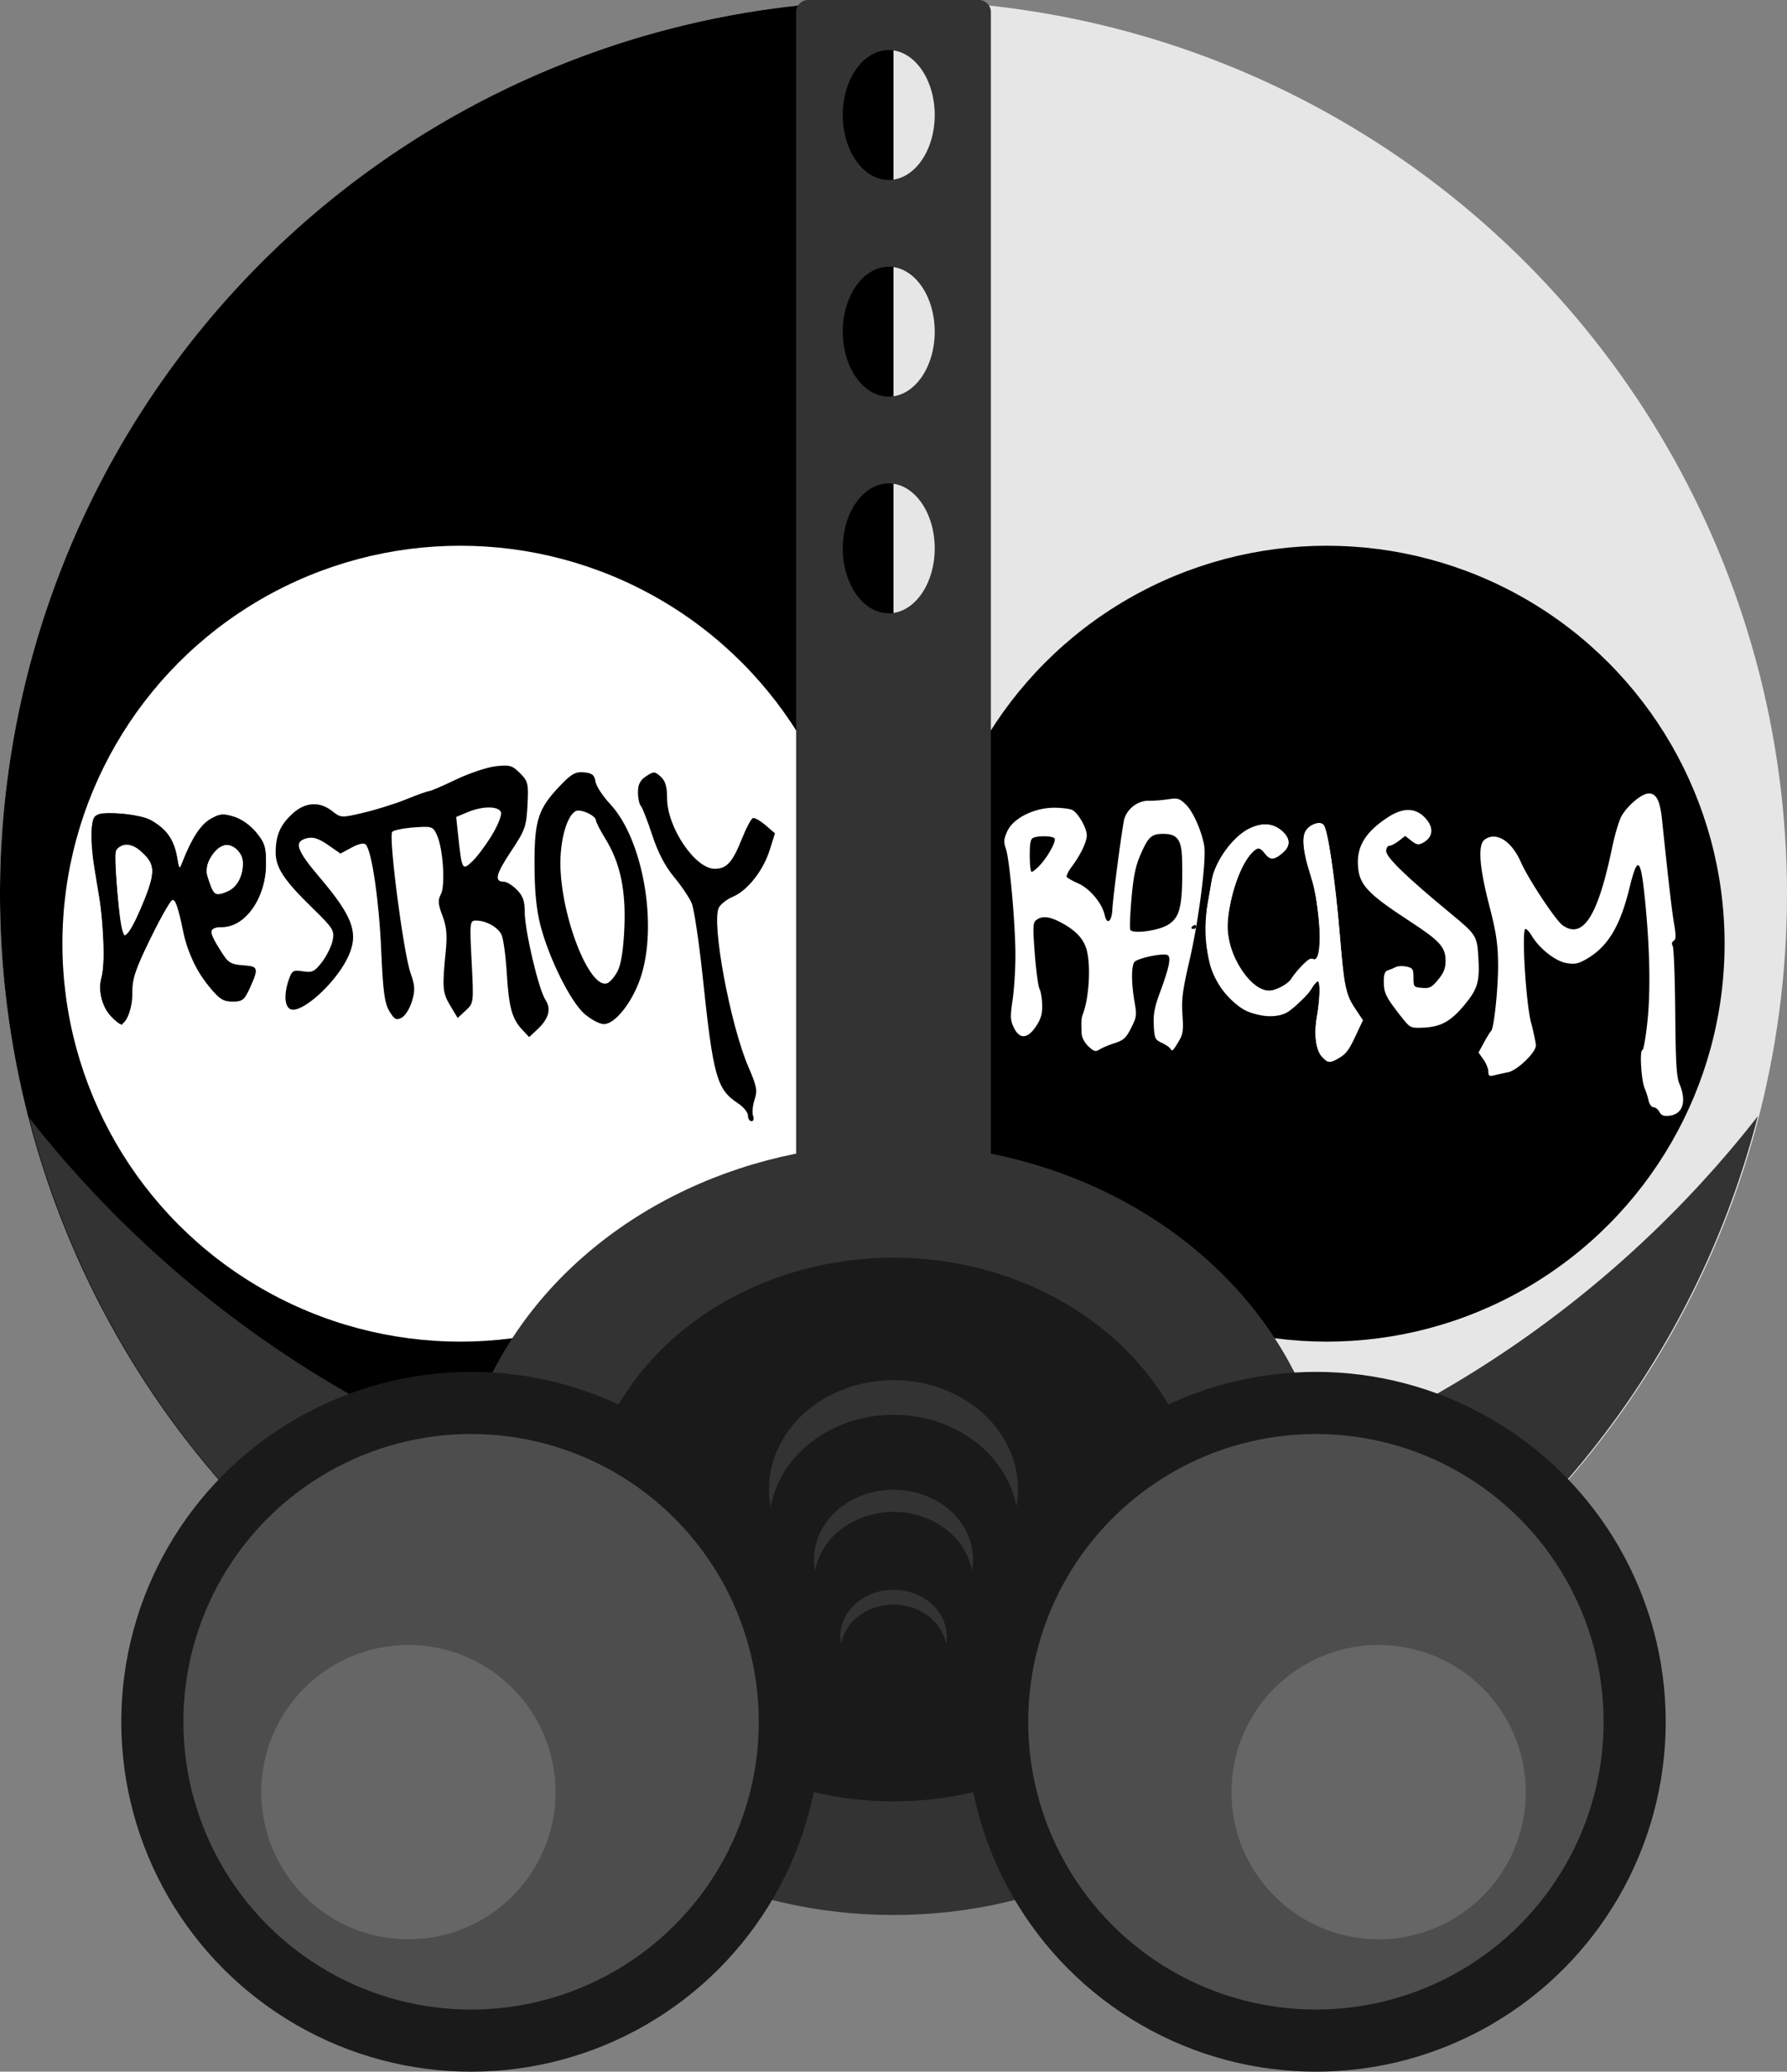 <svg xmlns="http://www.w3.org/2000/svg" version="1.0" width="258.838" height="300" viewBox="0 0 207.07 240"><rect x="0" y="0" width="207.07" height="240" fill="#808080" stroke="none"/><circle cx="103.535" cy="103.586" r="103.535" fill="#e6e6e6"/><path d="M103.535.051A103.535 103.535 0 000 103.586a103.535 103.535 0 00103.535 103.535 103.535 103.535 0 00.573-.02.738.738 0 01-.573-.72V.377c0-.116.03-.225.077-.322a103.535 103.535 0 00-.077-.004z"/><circle cx="53.333" cy="109.324" fill="#fff" r="46.102"/><circle cy="109.324" cx="153.737" r="46.102"/><ellipse cx="103.535" cy="177.191" rx="50.88" ry="44.658" fill="#333"/><path d="M203.691 129.306a127.358 127.358 0 01-100.156 48.926A127.358 127.358 0 013.368 129.475a103.535 103.535 0 00100.167 77.646 103.535 103.535 0 00100.156-77.815z" fill="#333"/><ellipse ry="31.493" rx="35.881" cy="177.191" cx="103.535" fill="#1a1a1a"/><circle r="40.536" cy="199.464" cx="152.482" fill="#1a1a1a"/><circle cx="152.482" cy="199.464" r="33.338" fill="#4d4d4d"/><circle r="17.048" cy="207.615" cx="159.745" fill="#666"/><circle cx="-54.588" cy="199.464" r="40.536" transform="scale(-1 1)" fill="#1a1a1a"/><circle r="33.338" cy="199.464" cx="-54.588" transform="scale(-1 1)" fill="#4d4d4d"/><circle cx="-47.325" cy="207.615" r="17.048" transform="scale(-1 1)" fill="#666"/><path d="M93.652 0c-.776 0-1.401.625-1.401 1.4v134.335c0 .776.625 1.401 1.4 1.401h19.768c.776 0 1.4-.625 1.4-1.4V1.4c0-.776-.624-1.401-1.4-1.401H93.652zm9.332 5.801a5.329 7.523 0 015.328 7.523 5.329 7.523 0 01-5.328 7.523 5.329 7.523 0 01-5.329-7.523 5.329 7.523 0 015.329-7.523zm0 25.101a5.329 7.523 0 015.328 7.523 5.329 7.523 0 01-5.328 7.523 5.329 7.523 0 01-5.329-7.523 5.329 7.523 0 015.329-7.523zm0 25.101a5.329 7.523 0 015.328 7.523 5.329 7.523 0 01-5.328 7.523 5.329 7.523 0 01-5.329-7.523 5.329 7.523 0 015.329-7.523zM103.535 159.883a14.43 12.665 0 00-14.43 12.666 14.43 12.665 0 00.195 2.042 14.43 12.665 0 0114.235-10.69 14.43 12.665 0 0114.235 10.624 14.43 12.665 0 00.195-1.976 14.43 12.665 0 00-14.43-12.665z" fill="#333"/><path d="M103.535 172.584a9.21 8.084 0 00-9.21 8.084 9.21 8.084 0 00.124 1.303 9.21 8.084 0 019.086-6.823 9.21 8.084 0 019.087 6.781 9.21 8.084 0 00.124-1.261 9.21 8.084 0 00-9.21-8.084zM103.535 184.176a6.166 5.412 0 00-6.166 5.411 6.166 5.412 0 00.083.873 6.166 5.412 0 016.083-4.567 6.166 5.412 0 016.083 4.539 6.166 5.412 0 00.083-.845 6.166 5.412 0 00-6.166-5.411z" fill="#333"/><path d="M13.071 117.846c-1.145-.987-1.753-3.01-1.339-4.453.477-1.66.357-6.094-.257-9.559-.814-4.59-1.056-8.22-.601-9.031.302-.54.777-.655 2.383-.579 4.455.213 6.685 1.744 7.233 4.968.264 1.549.3 1.59.646.707 1.084-2.772 2.105-4.347 3.244-5.005 1.076-.622 1.444-.66 2.698-.285.879.263 1.903.982 2.596 1.823.992 1.204 1.144 1.685 1.144 3.621 0 3.92-2.372 7.342-5.09 7.342-1.61 0-1.668.717-.224 2.812.893 1.294 1.25 1.515 2.612 1.614 1.79.131 1.86.35.838 2.603-.646 1.424-.86 1.593-2.008 1.593-1.067 0-1.518-.284-2.655-1.672-1.699-2.073-2.427-3.728-3.212-7.3-.337-1.534-.777-2.842-.977-2.91-.2-.066-1.37 1.917-2.602 4.407-1.873 3.789-2.238 4.847-2.238 6.49 0 1.143-.242 2.328-.578 2.835l-.578.872-1.035-.893zm2.363-10.544c2.682-6.019 2.798-6.958 1.056-8.55-1.347-1.23-1.727-1.318-2.677-.623-.608.444-.623.842-.203 5.435.474 5.185.843 5.941 1.824 3.738zm10.807-3.895c1.748-.468 2.594-3.937 1.256-5.148-1.583-1.432-4.115 1.11-3.442 3.457.576 2.01.684 2.093 2.186 1.69z"/><path d="M12.849 117.728c-1.082-1.151-1.491-3.017-1.033-4.71.442-1.633.067-7.939-.679-11.433-.629-2.943-.723-6.097-.206-6.914.385-.609 3.356-.605 5.702.007 1.83.478 3.504 2.436 3.857 4.514.264 1.549.3 1.59.646.706 1.084-2.77 2.105-4.347 3.244-5.004 1.076-.622 1.444-.66 2.698-.285.879.263 1.903.982 2.596 1.823.992 1.204 1.144 1.685 1.144 3.62 0 3.92-2.372 7.343-5.09 7.343-1.593 0-1.62.445-.166 2.738 1.028 1.62 1.236 1.76 2.624 1.76 1.734 0 1.807.242.768 2.53-.646 1.425-.86 1.594-2.008 1.594-1.065 0-1.518-.284-2.643-1.657-1.452-1.772-2.597-4.129-3.027-6.23-.696-3.403-.992-4.168-1.463-3.777-.256.212-1.375 2.268-2.486 4.569-1.667 3.452-2.014 4.516-1.99 6.09.026 1.754-.679 3.629-1.365 3.629-.146 0-.652-.411-1.123-.913zm3.808-13.292c1.363-3.31 1.334-4.313-.166-5.682-1.162-1.062-2.152-1.179-3.039-.358-.303.28.328 8.634.736 9.75.286.778 1.163-.54 2.469-3.71zm9.791-1.205c1.022-.466 1.746-1.777 1.746-3.163 0-1.256-1.223-2.42-2.26-2.15-1.065.279-2.3 2.315-1.996 3.291.82 2.639.941 2.737 2.51 2.022zM60.523 119.299c-1.202-1.283-1.556-2.577-1.8-6.568-.124-2.007-.399-4.01-.611-4.45-.425-.88-1.793-1.635-2.96-1.635-.719 0-.737.176-.5 4.779.244 4.754.24 4.784-.688 5.642l-.933.863-.856-1.425c-.898-1.494-.948-2.075-.532-6.22.197-1.96.11-2.928-.375-4.198-.508-1.331-.544-1.814-.183-2.487.54-1.008.258-5.294-.45-6.847-.462-1.013-.57-1.05-2.658-.9-1.197.087-2.333.316-2.525.509-.462.465 1.294 14.031 2.118 16.353.523 1.476.55 2 .169 3.273-.25.834-.785 1.693-1.189 1.91-.62.33-.843.214-1.428-.748-.56-.922-.742-2.271-.947-7.04-.246-5.723-1.09-11.52-1.785-12.261-.216-.231-.811-.11-1.639.337l-1.298.699-1.46-1.011c-1.083-.75-1.713-.948-2.443-.765-1.531.384-1.215 1.35 1.478 4.52 4.003 4.71 4.637 6.622 3.159 9.52-1.495 2.93-5.24 6.259-6.5 5.775-.718-.275-.811-1.745-.218-3.447.363-1.041.521-1.133 1.636-.952 1.077.174 1.362.034 2.22-1.09.54-.71 1.093-1.837 1.226-2.504.226-1.126.058-1.395-2.316-3.711-3.336-3.255-4.292-4.698-4.292-6.474 0-1.962.536-3.193 1.955-4.49 1.47-1.34 3.13-1.448 4.594-.296 1.018.8 1.057.802 3.706.173 1.472-.35 3.689-1.05 4.926-1.557 1.237-.506 2.4-.921 2.584-.922.185-.002 1.58-.6 3.103-1.333 1.521-.732 3.591-1.428 4.6-1.548 1.638-.194 1.939-.11 2.84.792.941.94 1 1.19.873 3.703-.126 2.491-.272 2.9-1.94 5.407-1.747 2.629-1.936 3.473-.776 3.473.307 0 .972.414 1.478.92.701.701.92 1.316.92 2.59 0 2.143 1.603 8.952 2.39 10.153.715 1.091.403 2.21-.971 3.488l-.91.845-.792-.845zm-3.511-22.567c.69-1.139 1.156-2.325 1.036-2.638-.28-.731-2.112-.736-3.851-.009l-1.338.559.252 2.346c.407 3.8.467 3.9 1.646 2.77.55-.527 1.565-1.89 2.255-3.028z"/><path d="M67.716 117.444c-1.617-1.42-4.094-6.399-5.09-10.232-.473-1.82-.685-4.004-.69-7.101-.007-5.142.423-6.444 3.02-9.148 1.273-1.324 1.747-1.583 2.725-1.488.938.092 1.211.31 1.315 1.052.072.516.844 1.7 1.715 2.632 3.788 4.053 5.536 13.946 3.54 20.03-.946 2.88-2.964 5.452-4.278 5.452-.492 0-1.508-.539-2.257-1.197zm3.849-4.94c.398-.764.67-2.48.78-4.924.201-4.421-.465-7.595-2.178-10.379-.613-.997-1.115-1.972-1.115-2.168 0-.445-1.248-1.132-2.055-1.132-1.068 0-2.05 2.877-2.06 6.031-.017 6.065 3.365 14.763 5.433 13.97.321-.124.859-.753 1.195-1.398zM86.669 129.23c0-.36-.515-.993-1.143-1.406-2.48-1.629-2.878-3.058-4.111-14.752-.421-3.99-.99-7.786-1.264-8.434-.274-.648-1.195-2.017-2.047-3.042-1.049-1.262-1.867-2.835-2.535-4.873-.543-1.655-1.135-3.17-1.316-3.366-.18-.195-.328-.908-.328-1.584 0-.9.253-1.394.947-1.849.886-.58.994-.577 1.687.05.544.492.74 1.154.74 2.498 0 3.366 3.245 8.176 5.515 8.176 1.4 0 2.057-.73 3.179-3.534.489-1.222 1.052-2.276 1.251-2.342.2-.066.857.304 1.46.823l1.097.944-.62 1.96c-.748 2.37-2.574 4.68-4.25 5.381-.678.284-1.41.846-1.627 1.251-.902 1.686 1.307 13.594 3.43 18.497.959 2.211 1.051 2.714.698 3.785-.224.679-.3 1.513-.17 1.854.133.346.055.619-.177.619-.228 0-.416-.295-.416-.656z"/><path d="M126.127 121.227c-.42-.39-.764-1.019-.786-1.439-.07-1.343-.044-1.841.121-2.26.728-1.842.959-5.613.459-7.47-.35-1.302-1.267-2.278-3.004-3.2-1.316-.697-2.178-.78-2.835-.275-.397.306-.417.74-.177 3.899.15 1.954.396 3.787.548 4.072.153.286.292 1.127.309 1.869.023 1.038-.14 1.608-.708 2.466-.98 1.48-1.918 1.534-2.58.147-.408-.856-.423-1.24-.133-3.25.181-1.253.326-3.574.322-5.156-.01-3.657-.683-11.13-1.11-12.325-.273-.767-.246-1.09.167-2.008.68-1.506 3.11-2.723 5.439-2.723.883 0 1.83.12 2.106.268.684.366 1.666 2.09 1.666 2.925 0 .773-.723 2.277-1.76 3.662-.385.515-.637 1.038-.56 1.163.077.124.684.467 1.348.76 1.324.586 2.746 2.288 3.043 3.642.262 1.19.807.822.892-.602.092-1.559.888-7.712 1.325-10.245.229-1.329 1.554-2.416 2.9-2.38.514.014 1.505-.06 2.202-.166 1.151-.174 1.345-.118 2.088.597.828.797 1.818 3.016 2.13 4.774.275 1.55-.628 8.626-1.685 13.206-.828 3.586-.959 4.582-.836 6.374.124 1.806.062 2.263-.409 3.046-.72 1.198-.761 1.235-.988.888-.105-.162-.563-.469-1.017-.683-.764-.36-.833-.512-.91-2.026-.066-1.28.094-2.119.735-3.852 1.042-2.818 1.291-4.016.885-4.267-.481-.297-3.594.356-3.885.816-.346.548-.333 2.461.03 4.551.278 1.593.251 1.801-.391 3.07-.582 1.147-.876 1.419-1.88 1.74-.656.21-1.445.54-1.753.733-.487.305-.66.26-1.308-.341zm9.157-14.06c1.48-.866 1.78-2.19 1.693-7.467-.04-2.407-.527-3.098-2.183-3.098-1.364 0-1.733.337-2.634 2.402-.573 1.315-.815 2.483-1.041 5.02-.162 1.82-.23 3.474-.153 3.678.198.515 3.15.15 4.318-.534zm3.312.157c0-.16-.124-.215-.275-.121-.152.093-.276.225-.276.291 0 .067.124.122.276.122.151 0 .275-.131.275-.292zm-18.112-7.073c.928-.984 1.922-2.787 1.719-3.116-.179-.288-1.775-.347-2.445-.09-.339.13-.435.588-.435 2.065 0 1.044.1 1.898.223 1.898.124 0 .545-.34.938-.757zM153.21 122.444c-.741-.797-.971-2.6-.602-4.723.351-2.014.401-4.056.099-4.03-.114.008-.578.524-1.032 1.144-.455.621-1.297 1.508-1.873 1.97-.931.75-1.238.839-2.775.814-1.995-.033-3.058-.497-4.522-1.972-2.382-2.402-3.343-6.592-2.54-11.078.148-.823.337-1.907.42-2.41.378-2.262 2.407-5.157 4.287-6.117 1.485-.757 2.78-.699 3.815.172 1.007.847 1.087 1.729.228 2.502-1.01.91-1.508.96-2.095.214-.656-.834-.89-.842-1.623-.056-1.012 1.085-1.95 3.317-2.438 5.803-.404 2.055-.425 2.68-.14 4.223.568 3.086 2.805 5.873 4.712 5.873.71 0 2.478-.93 2.478-1.302 0-.116.496-.753 1.101-1.415.871-.953 1.18-1.139 1.48-.89.752.624.986-1.575.56-5.24-.213-1.825-.456-3.43-.54-3.567-.085-.136-.205-.465-.268-.73a52.877 52.877 0 00-.425-1.585c-.792-2.8-.58-4.053.773-4.567.529-.202.815-.178 1.08.088.475.474 1.329 6.226 1.87 12.602.578 6.795.593 6.867 1.712 8.566l.972 1.477-.619 1.242c-.34.683-.777 1.552-.97 1.93-.35.683-1.6 1.594-2.24 1.633-.184.01-.582-.246-.885-.571z" fill="#fff"/><path d="M153.21 122.444c-.741-.797-.971-2.6-.602-4.723.361-2.072.398-4.048.077-4.048-.126 0-.402.324-.614.72-.617 1.152-2.914 3.055-3.915 3.243-3.123.586-6.498-1.754-7.797-5.405-.597-1.68-.793-5.28-.41-7.523.18-1.05.389-2.282.464-2.737.356-2.157 2.384-4.972 4.28-5.94 1.465-.747 2.763-.684 3.794.183 1.007.847 1.087 1.729.228 2.502-1.01.91-1.508.96-2.095.214-.656-.834-.889-.842-1.627-.055-1.557 1.657-2.994 6.603-2.7 9.292.34 3.103 2.832 6.608 4.7 6.608.86 0 2.217-.733 2.689-1.452.8-1.22 2.12-2.442 2.429-2.251 1.223.756 1.01-5.894-.317-9.887-.747-2.25-.955-4.07-.549-4.827.442-.825 1.645-1.274 2.126-.793.48.48 1.33 6.259 1.875 12.74.502 5.975.713 6.961 1.851 8.653l.82 1.22-.635 1.395c-.95 2.089-1.312 2.581-2.236 3.042-1.085.542-1.18.533-1.836-.171zM162.19 117.56c-1.611-2.062-1.842-2.549-1.842-3.877 0-.834.125-1.167.481-1.278.265-.082.679-.252.92-.378.24-.127.797-.148 1.238-.049.722.163.802.29.802 1.282 0 1.068.031 1.104 1 1.185.87.073 1.113-.053 1.86-.957.654-.795.857-1.312.857-2.18 0-1.564-.654-2.3-3.966-4.462-5.178-3.381-6.075-4.347-6.192-6.67-.111-2.203.953-3.87 3.535-5.537 1.67-1.078 3.079-1.073 4.166.015 1.15 1.149 1.071 2.335-.198 3.003-.482.253-.72.207-1.308-.255l-.717-.564-.726.57c-.399.314-.895.571-1.101.571-.207 0-.376.273-.376.606 0 .739 2.368 3.028 7.572 7.32 2.825 2.331 2.956 2.535 3.104 4.848.19 2.97-.044 3.79-1.636 5.702-1.58 1.9-2.745 2.527-4.83 2.6-1.434.05-1.434.05-2.643-1.496z" fill="#fff"/><path d="M192.283 128.81c-.16-.299-.47-.544-.69-.544-.218 0-.47-.34-.56-.757a9.135 9.135 0 00-.462-1.446c-.386-.882-.597-4.405-.265-4.405.14 0 .412-1.558.606-3.463.358-3.514.255-8.45-.29-13.883-.503-5.024-.857-5.302-1.809-1.423-1.083 4.417-2.494 6.759-4.931 8.187-.969.568-1.375.654-2.357.497-1.27-.203-3.162-1.692-4.04-3.177-.253-.429-.577-.78-.72-.78-.472 0 .046 8.608.655 10.88.302 1.128.549 2.31.549 2.628 0 .804-2.152 2.879-3.203 3.089-.475.094-1.187.253-1.583.353-.614.154-.72.09-.72-.426 0-.334-.257-.967-.57-1.406l-.568-.799.637-1.171c.351-.644.716-1.233.811-1.309.353-.28.858-5.18.818-7.93-.033-2.264-.238-3.6-1.017-6.609-1.164-4.496-1.345-7.056-.54-7.646 1.328-.975 3.117.142 4.21 2.627.847 1.93 4.026 6.738 4.823 7.296 2.36 1.653 4.08-1.03 5.726-8.939.33-1.59.84-3.285 1.13-3.766.766-1.266 2.349-2.566 3.124-2.566.89 0 1.309.823 1.54 3.028.785 7.485 1.141 10.56 1.4 12.077.234 1.37.223 1.798-.048 1.965-.213.132-.257.359-.114.59.128.206.26 3.658.293 7.67.05 5.893.144 7.494.492 8.32.854 2.035.39 3.5-1.165 3.682-.651.076-.944-.036-1.162-.443z" fill="#fff"/></svg>